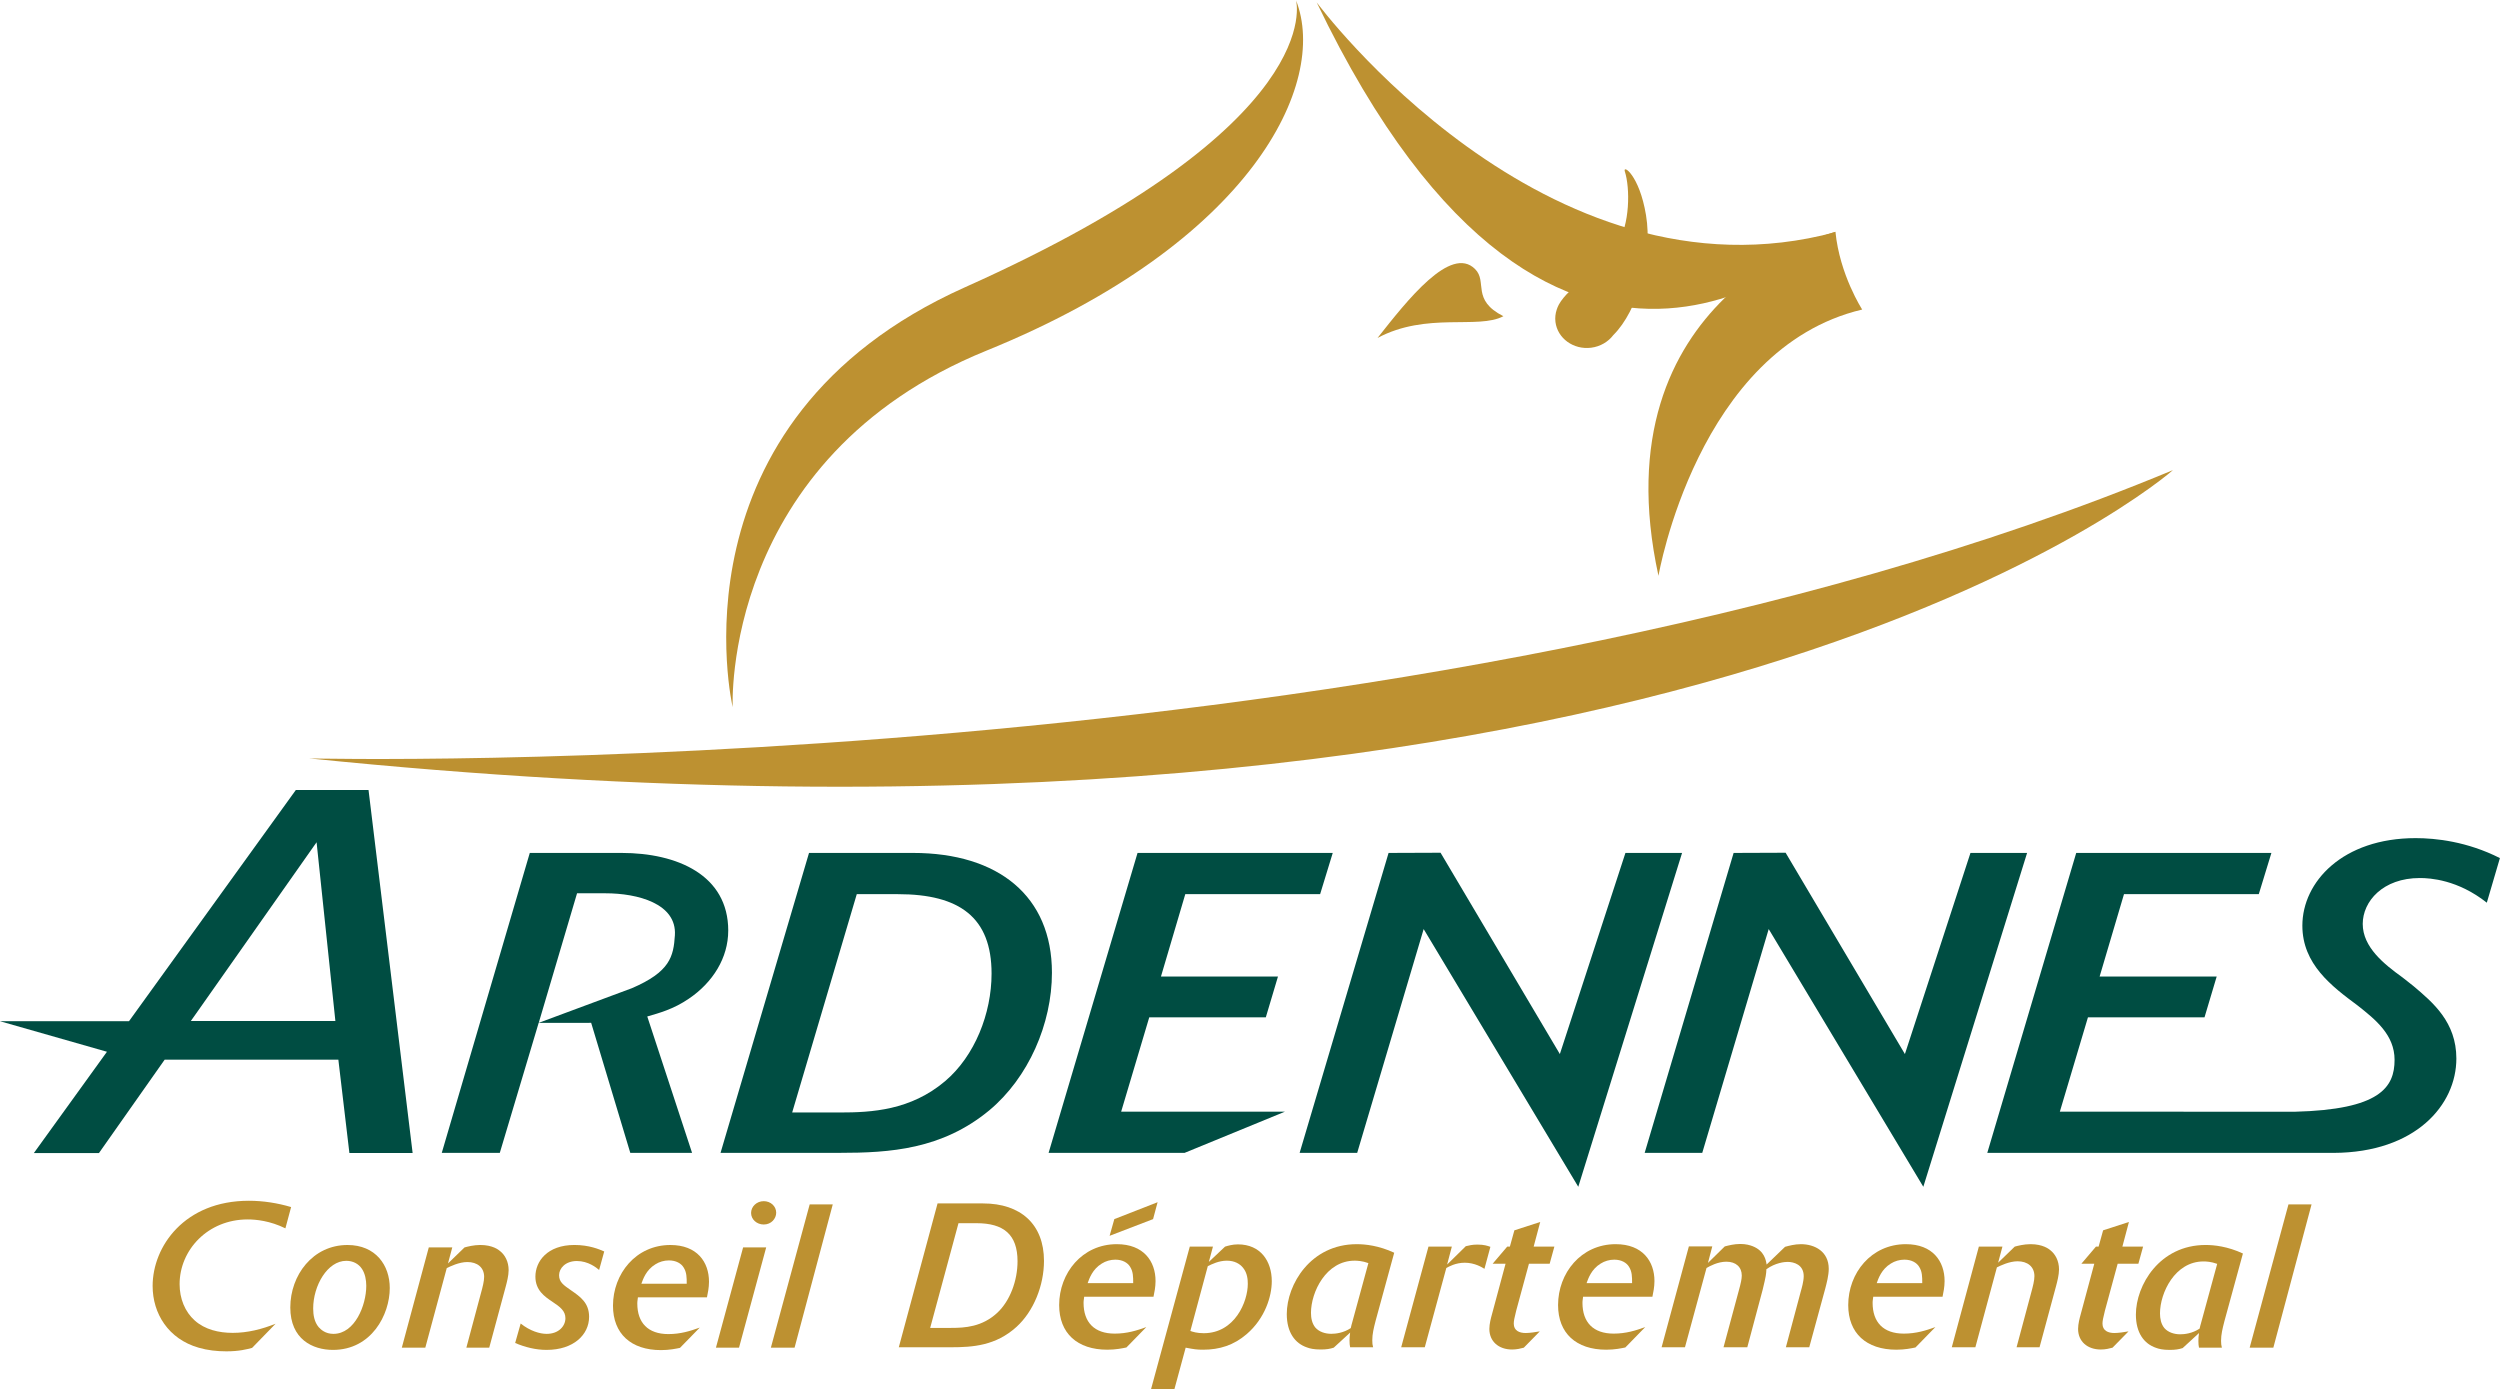 <svg xmlns:dc="http://purl.org/dc/elements/1.1/" xmlns:cc="http://creativecommons.org/ns#" xmlns:rdf="http://www.w3.org/1999/02/22-rdf-syntax-ns#" xmlns:svg="http://www.w3.org/2000/svg" xmlns="http://www.w3.org/2000/svg" xmlns:sodipodi="http://sodipodi.sourceforge.net/DTD/sodipodi-0.dtd" xmlns:inkscape="http://www.inkscape.org/namespaces/inkscape" width="700" height="389" viewBox="0 0 700 389" id="svg2" inkscape:version="0.91 r13725" sodipodi:docname="Logo De&#x301;partement Arde&#x300;che copie.svg"><defs id="defs44"></defs><g id="g4329" transform="matrix(3.111,0,0,3.111,0,0.111)"><g id="g4312"><path id="Fill-1" d="m 165.196,20.826 c 0,0 -21.427,5.731 -15.928,30.965 0,0 3.504,-20.456 18.336,-23.967 0,0 -2.028,-3.127 -2.408,-6.998" style="fill:#bd9131;fill-opacity:1;fill-rule:evenodd;stroke:none;stroke-width:1" inkscape:connector-curvature="0"></path><path id="Fill-2" d="m 118.506,0.179 c 0,0 20.528,27.735 46.696,20.675 0,0 -24.696,25.211 -46.696,-20.675" style="fill:#bd9131;fill-opacity:1;fill-rule:evenodd;stroke:none;stroke-width:1" inkscape:connector-curvature="0"></path><path id="Fill-3" d="m 116.65,0 c 0,0 3.062,11.118 -29.798,25.819 -26.967,12.066 -20.909,37.789 -20.909,37.789 0,0 -1.055,-22.368 22.84,-32.084 C 112.682,21.809 119.575,7.463 116.65,0" style="fill:#bd9131;fill-opacity:1;fill-rule:evenodd;stroke:none;stroke-width:1" inkscape:connector-curvature="0"></path><path id="Fill-6" d="m 132.757,24.176 c 1.151,1.137 -0.369,2.769 2.553,4.248 -2.271,1.212 -6.907,-0.408 -11.329,1.959 2.679,-3.393 6.582,-8.381 8.776,-6.208" style="fill:#bd9131;fill-opacity:1;fill-rule:evenodd;stroke:none;stroke-width:1" inkscape:connector-curvature="0"></path><path id="Fill-8" d="m 148.145,19.32 c -0.599,-3.619 -2.124,-4.597 -1.903,-3.917 0.477,1.472 0.472,4.824 -0.704,6.545 -1.632,2.387 -4.346,3.812 -5.229,5.418 -0.005,0.011 -0.012,0.02 -0.017,0.032 -0.072,0.139 -0.135,0.278 -0.179,0.422 -0.12,0.354 -0.166,0.736 -0.117,1.126 0.188,1.477 1.623,2.513 3.212,2.314 0.839,-0.106 1.546,-0.543 2.001,-1.143 2.196,-2.182 3.561,-7.022 2.936,-10.797" style="fill:#bd9131;fill-opacity:1;fill-rule:evenodd;stroke:none;stroke-width:1" inkscape:connector-curvature="0"></path><path id="Fill-9" d="m 195.572,42.277 c 0,0 -43.681,38.612 -167.742,25.946 0,0 99.44,2.472 167.742,-25.946" style="fill:#bd9131;fill-opacity:1;fill-rule:evenodd;stroke:none;stroke-width:1" inkscape:connector-curvature="0"></path></g><g id="g4320"><path id="A-1" d="m 26.624,71.069 6.545,0 3.969,32.672 -5.691,0 -0.948,-8.012 -0.045,-0.389 -15.636,0 -0.132,0.188 -5.779,8.213 -5.859,0 L 9.626,94.626 0,91.878 l 11.609,0 15.016,-20.809 z m 3.069,20.786 0.492,0 -1.568,-14.911 -0.123,-1.175 -10.827,15.394 -0.49,0.692 12.515,0 z" style="fill:#004d42;fill-opacity:1;fill-rule:evenodd;stroke:none;stroke-width:1" inkscape:connector-curvature="0"></path><path id="R-1" d="m 65.543,83.728 c 0,2.447 -1.389,4.664 -3.539,6.117 -1.389,0.956 -2.696,1.3 -3.748,1.606 l 4.032,12.274 -5.56,0 -3.521,-11.702 -4.725,0.003 -3.497,11.699 -5.223,0 7.921,-26.994 8.256,0 c 5.016,0 9.606,1.99 9.606,6.997 z m -8.689,5.185 c 3.449,-1.476 3.765,-2.853 3.888,-4.77 0.183,-2.862 -3.371,-3.779 -6.237,-3.779 l -2.569,0 -3.449,11.659 8.366,-3.11 z" style="fill:#004d42;fill-opacity:1;fill-rule:evenodd;stroke:none;stroke-width:1" inkscape:connector-curvature="0"></path><path id="D-1" d="m 82.166,76.731 c 7.711,0 12.512,3.9 12.512,10.783 0,4.588 -2.107,9.443 -5.644,12.389 -4.257,3.516 -8.931,3.822 -13.483,3.822 l -10.7,0 7.963,-26.994 9.352,0 z m 2.907,20.533 c 2.655,-2.256 4.171,-6.079 4.171,-9.673 0,-5.047 -2.865,-7.149 -8.425,-7.149 l -3.707,0 -5.814,19.65 4.297,0 c 2.864,0 6.363,-0.189 9.479,-2.828 z" style="fill:#004d42;fill-opacity:1;fill-rule:evenodd;stroke:none;stroke-width:1" inkscape:connector-curvature="0"></path><polyline id="E-1" points="103.436 91.529 113.927 91.529 115.021 87.858 104.489 87.858 106.679 80.442 118.815 80.442 119.951 76.731 102.382 76.731 94.378 103.725 106.62 103.725 115.654 100.016 100.908 100.016 103.436 91.529" style="fill:#004d42;fill-opacity:1;fill-rule:evenodd;stroke:none;stroke-width:1"></polyline><polyline id="N-0" points="146.294 76.731 140.392 94.833 129.655 76.713 124.976 76.731 116.971 103.725 122.152 103.725 128.134 83.583 142.05 106.779 151.391 76.731 146.294 76.731" style="fill:#004d42;fill-opacity:1;fill-rule:evenodd;stroke:none;stroke-width:1"></polyline><polyline id="N-1" points="177.348 76.731 171.448 94.833 160.711 76.713 156.031 76.731 148.026 103.725 153.209 103.725 159.189 83.583 173.105 106.779 182.445 76.731 177.348 76.731" style="fill:#004d42;fill-opacity:1;fill-rule:evenodd;stroke:none;stroke-width:1"></polyline><path id="ES" d="m 217.795,78.99 c 0.926,0 3.412,0.151 6.026,2.219 L 225,77.195 c -2.95,-1.493 -5.773,-1.797 -7.584,-1.797 -6.57,0 -10.196,3.937 -10.196,7.876 0,3.479 2.654,5.466 4.971,7.186 1.601,1.264 3.328,2.639 3.328,4.894 0,2.486 -1.328,4.48 -8.996,4.671 l -10.005,0 0.021,-0.009 -11.146,0 2.529,-8.487 10.491,0 1.096,-3.671 -10.537,0 2.194,-7.416 12.132,0 1.136,-3.711 -17.567,0 -8.004,26.994 7.793,0 -0.006,0.003 23.392,0 c 7.372,-0.032 11.039,-4.322 11.039,-8.489 0,-3.285 -2.107,-5.045 -3.877,-6.538 l -0.969,-0.764 c -1.644,-1.184 -3.581,-2.714 -3.581,-4.817 0,-2.027 1.811,-4.13 5.138,-4.13" style="fill:#004d42;fill-opacity:1;fill-rule:evenodd;stroke:none;stroke-width:1" inkscape:connector-curvature="0"></path></g><g style="fill:#bd9131;fill-opacity:1" id="g4290"><path id="C" d="m 25.687,110.52 c -1.379,-0.676 -2.628,-0.803 -3.401,-0.803 -3.566,0 -6.121,2.739 -6.121,5.826 0,1.296 0.478,2.484 1.36,3.269 0.919,0.822 2.169,1.115 3.419,1.115 1.342,0 2.628,-0.329 3.86,-0.822 l -2.114,2.173 c -0.478,0.128 -1.158,0.311 -2.316,0.311 -0.845,0 -1.692,-0.092 -2.501,-0.329 -2.72,-0.785 -4.136,-3.07 -4.136,-5.553 0,-3.561 2.868,-7.67 8.659,-7.67 1.287,0 2.573,0.201 3.805,0.567 l -0.515,1.917" style="fill:#bd9131;fill-opacity:1;fill-rule:evenodd;stroke:none;stroke-width:1" inkscape:connector-curvature="0"></path><path id="o" d="m 29.97,121.46 c -1.838,0 -3.842,-0.968 -3.842,-3.817 0,-2.904 2.022,-5.625 5.147,-5.625 2.537,0 3.805,1.827 3.805,3.872 0,2.411 -1.654,5.57 -5.111,5.57 z m 2.996,-5.771 c 0,-0.53 -0.109,-1.096 -0.386,-1.517 -0.312,-0.475 -0.827,-0.73 -1.415,-0.73 -1.691,0 -2.978,2.228 -2.978,4.292 0,0.603 0.11,1.223 0.496,1.68 0.184,0.201 0.589,0.603 1.324,0.603 1.93,0 2.959,-2.575 2.959,-4.328 z" style="fill:#bd9131;fill-opacity:1;fill-rule:evenodd;stroke:none;stroke-width:1" inkscape:connector-curvature="0"></path><path id="n-2" d="m 44.033,121.259 -2.059,0 1.305,-4.877 c 0.167,-0.602 0.295,-1.113 0.295,-1.497 0,-0.858 -0.625,-1.333 -1.508,-1.333 -0.754,0 -1.563,0.402 -1.857,0.548 l -1.93,7.159 -2.114,0 2.427,-9.022 2.114,0 -0.386,1.442 1.489,-1.442 c 0.276,-0.073 0.827,-0.22 1.415,-0.22 1.121,0 1.654,0.438 1.783,0.548 0.441,0.347 0.772,0.95 0.772,1.717 0,0.493 -0.165,1.115 -0.257,1.462 l -1.489,5.515" style="fill:#bd9131;fill-opacity:1;fill-rule:evenodd;stroke:none;stroke-width:1" inkscape:connector-curvature="0"></path><path id="s" d="m 53.922,114.264 c -0.239,-0.202 -0.974,-0.804 -2.003,-0.804 -1.029,0 -1.6,0.658 -1.6,1.278 0,0.621 0.405,0.894 1.066,1.352 0.846,0.584 1.636,1.132 1.636,2.392 0,1.607 -1.397,2.977 -3.824,2.977 -0.974,0 -1.93,-0.238 -2.831,-0.621 l 0.496,-1.753 c 0.845,0.675 1.728,0.931 2.335,0.931 1.103,0 1.692,-0.712 1.692,-1.407 0,-0.639 -0.442,-1.004 -1.195,-1.498 -0.68,-0.456 -1.507,-1.022 -1.507,-2.245 0,-1.37 1.067,-2.85 3.512,-2.85 1.323,0 2.224,0.383 2.683,0.584 l -0.459,1.663" style="fill:#bd9131;fill-opacity:1;fill-rule:evenodd;stroke:none;stroke-width:1" inkscape:connector-curvature="0"></path><path id="e-2" d="m 57.414,116.73 c -0.055,0.364 -0.055,0.475 -0.055,0.548 0,1.734 0.956,2.758 2.794,2.758 1.103,0 1.967,-0.275 2.83,-0.585 l -1.783,1.826 c -0.349,0.073 -0.955,0.201 -1.709,0.201 -2.702,0 -4.32,-1.479 -4.32,-3.999 0,-2.867 2.059,-5.461 5.166,-5.461 2.408,0 3.475,1.534 3.475,3.306 0,0.529 -0.11,1.059 -0.184,1.407 l -6.213,0 z m 4.393,-1.224 c 0,-0.566 0,-1.023 -0.276,-1.461 -0.22,-0.366 -0.68,-0.639 -1.324,-0.639 -0.441,0 -0.864,0.127 -1.213,0.347 -0.847,0.512 -1.122,1.351 -1.269,1.753 l 4.081,0 z" style="fill:#bd9131;fill-opacity:1;fill-rule:evenodd;stroke:none;stroke-width:1" inkscape:connector-curvature="0"></path><path id="i" d="m 68.959,112.237 -2.445,9.022 -2.077,0 2.445,-9.022 2.077,0 z m 0.901,-3.123 c 0,0.529 -0.441,1.06 -1.121,1.06 -0.625,0 -1.139,-0.457 -1.139,-1.041 0,-0.567 0.496,-1.06 1.139,-1.06 0.625,0 1.121,0.457 1.121,1.041 z" style="fill:#bd9131;fill-opacity:1;fill-rule:evenodd;stroke:none;stroke-width:1" inkscape:connector-curvature="0"></path><polyline id="l-1" points="71.514 121.259 69.381 121.259 72.874 108.365 74.951 108.365 71.514 121.259" style="fill:#bd9131;fill-opacity:1;fill-rule:evenodd;stroke:none;stroke-width:1"></polyline><path id="D-2" d="m 84.383,108.277 4.097,0 c 3.378,0 5.482,1.87 5.482,5.171 0,2.2 -0.923,4.529 -2.474,5.941 -1.864,1.687 -3.913,1.834 -5.905,1.834 l -4.688,0 3.488,-12.945 z m -0.665,11.203 1.883,0 c 1.255,0 2.787,-0.092 4.153,-1.356 1.162,-1.082 1.827,-2.916 1.827,-4.639 0,-2.42 -1.255,-3.429 -3.691,-3.429 l -1.624,0 -2.548,9.425 z" style="fill:#bd9131;fill-opacity:1;fill-rule:evenodd;stroke:none;stroke-width:1" inkscape:connector-curvature="0"></path><path id="e-3" d="m 97.58,116.675 c -0.056,0.367 -0.056,0.477 -0.056,0.55 0,1.742 0.959,2.769 2.805,2.769 1.108,0 1.975,-0.274 2.843,-0.587 l -1.79,1.834 c -0.351,0.073 -0.96,0.201 -1.716,0.201 -2.713,0 -4.338,-1.485 -4.338,-4.016 0,-2.879 2.068,-5.482 5.187,-5.482 2.418,0 3.488,1.54 3.488,3.318 0,0.532 -0.11,1.063 -0.184,1.412 l -6.238,0 z m 4.411,-1.228 c 0,-0.569 0,-1.028 -0.277,-1.467 -0.221,-0.367 -0.683,-0.642 -1.329,-0.642 -0.443,0 -0.868,0.129 -1.218,0.349 -0.849,0.514 -1.126,1.357 -1.274,1.761 l 4.098,0 z m 2.196,-7.28 -0.406,1.522 -3.913,1.503 0.425,-1.503 3.894,-1.522 z" style="fill:#bd9131;fill-opacity:1;fill-rule:evenodd;stroke:none;stroke-width:1" inkscape:connector-curvature="0"></path><path id="p" d="m 105.699,125 -2.104,0 3.489,-12.835 2.085,0 -0.369,1.375 1.458,-1.375 c 0.24,-0.074 0.664,-0.203 1.162,-0.203 2.048,0 3.045,1.523 3.045,3.319 0,1.358 -0.609,3.337 -2.251,4.75 -1.163,1.008 -2.455,1.411 -3.931,1.411 -0.553,0 -0.794,-0.036 -1.569,-0.183 L 105.699,125 Z m 1.44,-5.244 c 0.203,0.073 0.591,0.201 1.199,0.201 2.805,0 3.968,-2.842 3.968,-4.437 0,-0.385 -0.037,-0.972 -0.425,-1.449 -0.295,-0.367 -0.775,-0.642 -1.458,-0.642 -0.72,0 -1.347,0.312 -1.717,0.495 l -1.569,5.831 z" style="fill:#bd9131;fill-opacity:1;fill-rule:evenodd;stroke:none;stroke-width:1" inkscape:connector-curvature="0"></path><path id="a-2" d="m 123.805,118.857 c -0.167,0.641 -0.295,1.174 -0.295,1.741 0,0.275 0.018,0.404 0.074,0.624 l -2.067,0 c -0.037,-0.201 -0.056,-0.312 -0.056,-0.605 0,-0.238 0.019,-0.477 0.056,-0.715 l -1.477,1.357 c -0.332,0.11 -0.665,0.165 -1.182,0.165 -0.609,0 -0.978,-0.092 -1.218,-0.183 -1.089,-0.367 -1.826,-1.357 -1.826,-3.007 0,-2.658 2.141,-6.289 6.293,-6.289 0.793,0 1.993,0.128 3.377,0.77 l -1.68,6.143 z m -0.646,-5.208 c -0.536,-0.201 -1.015,-0.22 -1.237,-0.22 -2.583,0 -3.93,2.842 -3.93,4.694 0,0.477 0.092,0.953 0.388,1.32 0.35,0.403 0.904,0.568 1.439,0.568 0.388,0 1.089,-0.073 1.754,-0.514 0.055,-0.275 0.074,-0.293 0.11,-0.44 l 1.476,-5.409 z" style="fill:#bd9131;fill-opacity:1;fill-rule:evenodd;stroke:none;stroke-width:1" inkscape:connector-curvature="0"></path><path id="r-2" d="m 128.234,121.222 -2.122,0 2.455,-9.058 2.104,0 -0.425,1.613 1.68,-1.65 c 0.296,-0.073 0.591,-0.146 1.053,-0.146 0.591,0 0.904,0.11 1.162,0.202 l -0.535,1.98 c -0.203,-0.128 -0.867,-0.55 -1.772,-0.55 -0.812,0 -1.44,0.348 -1.661,0.477 l -1.938,7.133" style="fill:#bd9131;fill-opacity:1;fill-rule:evenodd;stroke:none;stroke-width:1" inkscape:connector-curvature="0"></path><path id="t-1" d="m 136.465,117.922 c -0.166,0.66 -0.221,0.936 -0.221,1.174 0,0.641 0.517,0.844 1.07,0.844 0.387,0 0.942,-0.092 1.033,-0.111 0.092,-0.018 0.167,-0.018 0.24,-0.036 l -1.439,1.467 c -0.277,0.073 -0.627,0.165 -1.052,0.165 -1.218,0 -2.049,-0.733 -2.049,-1.852 0,-0.458 0.148,-1.008 0.221,-1.266 l 1.237,-4.602 -1.162,0 1.31,-1.54 0.24,0 0.406,-1.467 2.326,-0.752 -0.591,2.219 1.864,0 -0.424,1.54 -1.864,0 -1.145,4.217" style="fill:#bd9131;fill-opacity:1;fill-rule:evenodd;stroke:none;stroke-width:1" inkscape:connector-curvature="0"></path><path id="e-4" d="m 142.482,116.675 c -0.055,0.367 -0.055,0.477 -0.055,0.55 0,1.742 0.959,2.769 2.806,2.769 1.107,0 1.974,-0.274 2.842,-0.587 l -1.79,1.834 c -0.351,0.073 -0.961,0.201 -1.716,0.201 -2.713,0 -4.338,-1.485 -4.338,-4.016 0,-2.879 2.067,-5.482 5.186,-5.482 2.418,0 3.489,1.54 3.489,3.318 0,0.532 -0.11,1.063 -0.184,1.412 l -6.238,0 z m 4.411,-1.228 c 0,-0.569 0,-1.028 -0.276,-1.467 -0.222,-0.367 -0.683,-0.642 -1.329,-0.642 -0.443,0 -0.867,0.129 -1.218,0.349 -0.848,0.514 -1.126,1.357 -1.273,1.761 l 4.097,0 z" style="fill:#bd9131;fill-opacity:1;fill-rule:evenodd;stroke:none;stroke-width:1" inkscape:connector-curvature="0"></path><path id="m" d="m 152.005,112.146 2.105,0 -0.388,1.485 1.513,-1.485 c 0.35,-0.092 0.849,-0.22 1.402,-0.22 0.517,0 0.868,0.11 1.108,0.201 1.07,0.422 1.199,1.284 1.256,1.65 l 1.66,-1.595 c 0.333,-0.092 0.868,-0.238 1.422,-0.238 1.256,0 2.51,0.659 2.51,2.218 0,0.587 -0.185,1.284 -0.314,1.779 l -1.44,5.281 -2.104,0 1.347,-5.042 c 0.074,-0.257 0.258,-0.899 0.258,-1.357 0,-1.027 -0.867,-1.284 -1.458,-1.284 -0.259,0 -1.089,0.073 -1.901,0.66 -0.019,0.458 -0.037,0.605 -0.333,1.834 l -1.385,5.189 -2.14,0 1.384,-5.134 c 0.167,-0.605 0.258,-1.009 0.258,-1.32 0,-0.752 -0.517,-1.247 -1.384,-1.247 -0.775,0 -1.513,0.403 -1.79,0.569 l -1.939,7.133 -2.103,0 2.454,-9.076" style="fill:#bd9131;fill-opacity:1;fill-rule:evenodd;stroke:none;stroke-width:1" inkscape:connector-curvature="0"></path><path id="e-5" d="m 168.597,116.675 c -0.056,0.367 -0.056,0.477 -0.056,0.55 0,1.742 0.96,2.769 2.806,2.769 1.107,0 1.975,-0.274 2.842,-0.587 l -1.79,1.834 c -0.35,0.073 -0.96,0.201 -1.716,0.201 -2.713,0 -4.337,-1.485 -4.337,-4.016 0,-2.879 2.067,-5.482 5.186,-5.482 2.417,0 3.487,1.54 3.487,3.318 0,0.532 -0.11,1.063 -0.184,1.412 l -6.238,0 z m 4.411,-1.228 c 0,-0.569 0,-1.028 -0.277,-1.467 -0.221,-0.367 -0.683,-0.642 -1.329,-0.642 -0.443,0 -0.868,0.129 -1.218,0.349 -0.849,0.514 -1.126,1.357 -1.273,1.761 l 4.097,0 z" style="fill:#bd9131;fill-opacity:1;fill-rule:evenodd;stroke:none;stroke-width:1" inkscape:connector-curvature="0"></path><path id="n-4" d="m 183.565,121.222 -2.067,0 1.311,-4.896 c 0.166,-0.605 0.295,-1.118 0.295,-1.503 0,-0.862 -0.628,-1.339 -1.513,-1.339 -0.757,0 -1.569,0.403 -1.865,0.55 l -1.937,7.188 -2.122,0 2.436,-9.058 2.122,0 -0.387,1.448 1.495,-1.448 c 0.276,-0.074 0.829,-0.22 1.42,-0.22 1.126,0 1.662,0.44 1.791,0.55 0.443,0.349 0.774,0.954 0.774,1.724 0,0.495 -0.166,1.119 -0.258,1.467 l -1.495,5.538" style="fill:#bd9131;fill-opacity:1;fill-rule:evenodd;stroke:none;stroke-width:1" inkscape:connector-curvature="0"></path><path id="t-2" d="m 189.452,117.922 c -0.166,0.66 -0.221,0.936 -0.221,1.174 0,0.641 0.517,0.844 1.07,0.844 0.388,0 0.942,-0.092 1.034,-0.111 0.092,-0.018 0.166,-0.018 0.24,-0.036 l -1.44,1.467 c -0.276,0.073 -0.626,0.165 -1.052,0.165 -1.218,0 -2.048,-0.733 -2.048,-1.852 0,-0.458 0.148,-1.008 0.221,-1.266 l 1.237,-4.602 -1.162,0 1.31,-1.54 0.24,0 0.406,-1.467 2.324,-0.752 -0.59,2.219 1.864,0 -0.424,1.54 -1.864,0 -1.145,4.217" style="fill:#bd9131;fill-opacity:1;fill-rule:evenodd;stroke:none;stroke-width:1" inkscape:connector-curvature="0"></path><path id="a-3" d="m 200.198,118.904 c -0.166,0.638 -0.295,1.169 -0.295,1.734 0,0.274 0.019,0.402 0.073,0.621 l -2.059,0 c -0.036,-0.201 -0.055,-0.312 -0.055,-0.603 0,-0.238 0.019,-0.475 0.055,-0.713 l -1.47,1.352 c -0.331,0.11 -0.661,0.165 -1.177,0.165 -0.606,0 -0.974,-0.092 -1.213,-0.183 -1.084,-0.365 -1.82,-1.351 -1.82,-2.995 0,-2.649 2.133,-6.265 6.269,-6.265 0.791,0 1.985,0.128 3.364,0.767 l -1.673,6.119 z m -0.644,-5.187 c -0.533,-0.201 -1.011,-0.219 -1.232,-0.219 -2.573,0 -3.915,2.831 -3.915,4.675 0,0.475 0.093,0.95 0.386,1.316 0.349,0.401 0.901,0.567 1.434,0.567 0.386,0 1.084,-0.073 1.746,-0.513 0.056,-0.274 0.073,-0.292 0.111,-0.437 l 1.47,-5.388 z" style="fill:#bd9131;fill-opacity:1;fill-rule:evenodd;stroke:none;stroke-width:1" inkscape:connector-curvature="0"></path><polyline id="l-2" points="204.608 121.259 202.477 121.259 205.969 108.365 208.047 108.365 204.608 121.259" style="fill:#bd9131;fill-opacity:1;fill-rule:evenodd;stroke:none;stroke-width:1"></polyline></g></g></svg>